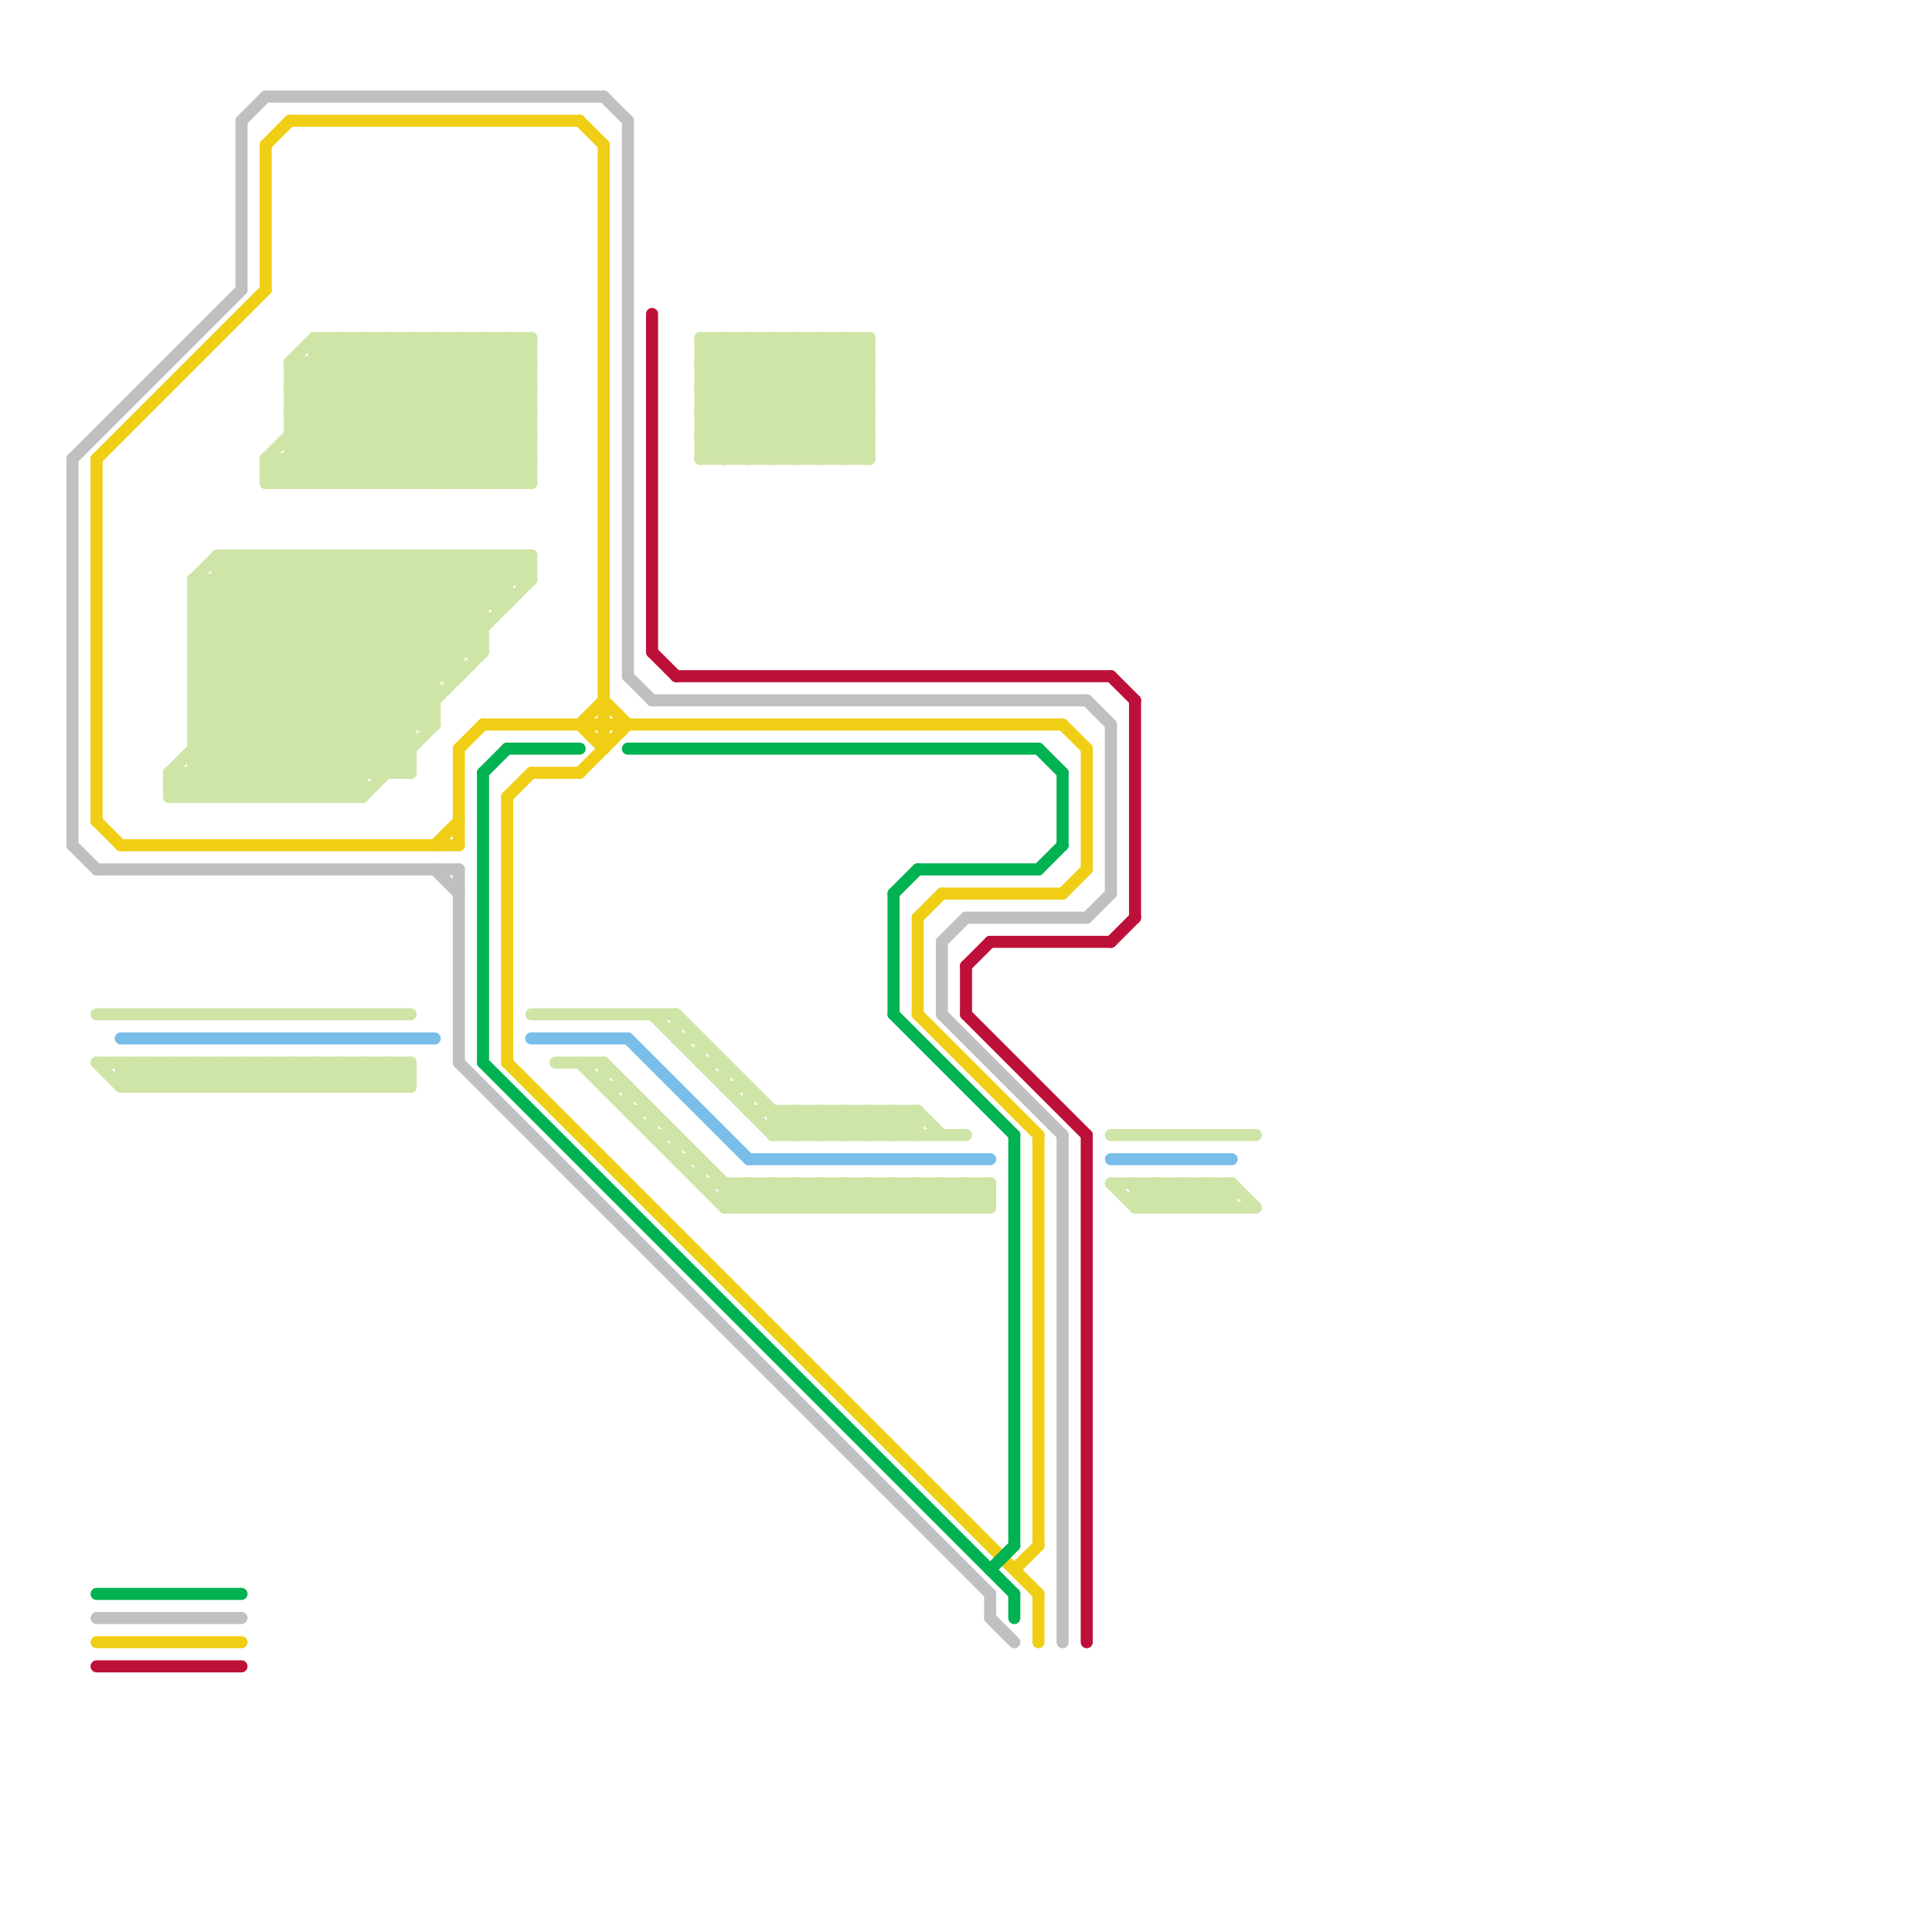 
<svg version="1.1" xmlns="http://www.w3.org/2000/svg" viewBox="0 0 80 80">
<style>text { font: 1px Helvetica; font-weight: 600; white-space: pre; dominant-baseline: central; } line { stroke-width: 0.5; fill: none; stroke-linecap: round; stroke-linejoin: round; } .c0 { stroke: #f0ce15 } .c1 { stroke: #c0c0c0 } .c2 { stroke: #00b251 } .c3 { stroke: #bd1038 } .c4 { stroke: #79bde9 } .c5 { stroke: #cfe4a7 } .w3 { stroke-width: .5; }</style><defs></defs><line class="c0 " x1="21" y1="33" x2="21" y2="44"/><line class="c0 " x1="11" y1="6" x2="12" y2="5"/><line class="c0 " x1="24" y1="30" x2="25" y2="29"/><line class="c0 " x1="43" y1="66" x2="43" y2="68"/><line class="c0 " x1="38" y1="38" x2="39" y2="37"/><line class="c0 " x1="25" y1="6" x2="25" y2="31"/><line class="c0 " x1="24" y1="32" x2="26" y2="30"/><line class="c0 " x1="25" y1="29" x2="26" y2="30"/><line class="c0 " x1="22" y1="32" x2="24" y2="32"/><line class="c0 " x1="4" y1="19" x2="11" y2="12"/><line class="c0 " x1="39" y1="37" x2="44" y2="37"/><line class="c0 " x1="4" y1="19" x2="4" y2="34"/><line class="c0 " x1="11" y1="6" x2="11" y2="12"/><line class="c0 " x1="24" y1="30" x2="25" y2="31"/><line class="c0 " x1="21" y1="33" x2="22" y2="32"/><line class="c0 " x1="42" y1="65" x2="43" y2="64"/><line class="c0 " x1="43" y1="47" x2="43" y2="64"/><line class="c0 " x1="24" y1="5" x2="25" y2="6"/><line class="c0 " x1="45" y1="31" x2="45" y2="36"/><line class="c0 " x1="19" y1="31" x2="19" y2="35"/><line class="c0 " x1="20" y1="30" x2="44" y2="30"/><line class="c0 " x1="21" y1="44" x2="43" y2="66"/><line class="c0 " x1="44" y1="30" x2="45" y2="31"/><line class="c0 " x1="19" y1="31" x2="20" y2="30"/><line class="c0 " x1="4" y1="34" x2="5" y2="35"/><line class="c0 " x1="38" y1="42" x2="43" y2="47"/><line class="c0 " x1="12" y1="5" x2="24" y2="5"/><line class="c0 " x1="4" y1="68" x2="10" y2="68"/><line class="c0 " x1="38" y1="38" x2="38" y2="42"/><line class="c0 " x1="44" y1="37" x2="45" y2="36"/><line class="c0 " x1="18" y1="35" x2="19" y2="34"/><line class="c0 " x1="5" y1="35" x2="19" y2="35"/><line class="c1 " x1="41" y1="67" x2="42" y2="68"/><line class="c1 " x1="19" y1="36" x2="19" y2="44"/><line class="c1 " x1="18" y1="36" x2="19" y2="37"/><line class="c1 " x1="40" y1="38" x2="45" y2="38"/><line class="c1 " x1="25" y1="4" x2="26" y2="5"/><line class="c1 " x1="3" y1="19" x2="3" y2="35"/><line class="c1 " x1="3" y1="35" x2="4" y2="36"/><line class="c1 " x1="11" y1="4" x2="25" y2="4"/><line class="c1 " x1="4" y1="36" x2="19" y2="36"/><line class="c1 " x1="10" y1="5" x2="10" y2="12"/><line class="c1 " x1="45" y1="29" x2="46" y2="30"/><line class="c1 " x1="4" y1="67" x2="10" y2="67"/><line class="c1 " x1="46" y1="30" x2="46" y2="37"/><line class="c1 " x1="3" y1="19" x2="10" y2="12"/><line class="c1 " x1="26" y1="5" x2="26" y2="28"/><line class="c1 " x1="10" y1="5" x2="11" y2="4"/><line class="c1 " x1="45" y1="38" x2="46" y2="37"/><line class="c1 " x1="19" y1="44" x2="41" y2="66"/><line class="c1 " x1="44" y1="47" x2="44" y2="68"/><line class="c1 " x1="39" y1="39" x2="40" y2="38"/><line class="c1 " x1="39" y1="42" x2="44" y2="47"/><line class="c1 " x1="41" y1="66" x2="41" y2="67"/><line class="c1 " x1="39" y1="39" x2="39" y2="42"/><line class="c1 " x1="26" y1="28" x2="27" y2="29"/><line class="c1 " x1="27" y1="29" x2="45" y2="29"/><line class="c2 " x1="44" y1="32" x2="44" y2="35"/><line class="c2 " x1="37" y1="37" x2="37" y2="42"/><line class="c2 " x1="20" y1="32" x2="20" y2="44"/><line class="c2 " x1="20" y1="32" x2="21" y2="31"/><line class="c2 " x1="37" y1="37" x2="38" y2="36"/><line class="c2 " x1="20" y1="44" x2="42" y2="66"/><line class="c2 " x1="26" y1="31" x2="43" y2="31"/><line class="c2 " x1="42" y1="66" x2="42" y2="67"/><line class="c2 " x1="41" y1="65" x2="42" y2="64"/><line class="c2 " x1="43" y1="36" x2="44" y2="35"/><line class="c2 " x1="21" y1="31" x2="24" y2="31"/><line class="c2 " x1="4" y1="66" x2="10" y2="66"/><line class="c2 " x1="37" y1="42" x2="42" y2="47"/><line class="c2 " x1="38" y1="36" x2="43" y2="36"/><line class="c2 " x1="42" y1="47" x2="42" y2="64"/><line class="c2 " x1="43" y1="31" x2="44" y2="32"/><line class="c3 " x1="28" y1="28" x2="46" y2="28"/><line class="c3 " x1="41" y1="39" x2="46" y2="39"/><line class="c3 " x1="4" y1="69" x2="10" y2="69"/><line class="c3 " x1="46" y1="28" x2="47" y2="29"/><line class="c3 " x1="40" y1="42" x2="45" y2="47"/><line class="c3 " x1="47" y1="29" x2="47" y2="38"/><line class="c3 " x1="27" y1="27" x2="28" y2="28"/><line class="c3 " x1="27" y1="13" x2="27" y2="27"/><line class="c3 " x1="40" y1="40" x2="41" y2="39"/><line class="c3 " x1="45" y1="47" x2="45" y2="68"/><line class="c3 " x1="40" y1="40" x2="40" y2="42"/><line class="c3 " x1="46" y1="39" x2="47" y2="38"/><line class="c4 " x1="5" y1="43" x2="18" y2="43"/><line class="c4 " x1="22" y1="43" x2="26" y2="43"/><line class="c4 " x1="46" y1="48" x2="51" y2="48"/><line class="c4 " x1="31" y1="48" x2="41" y2="48"/><line class="c4 " x1="26" y1="43" x2="31" y2="48"/><line class="c5 " x1="13" y1="23" x2="13" y2="33"/><line class="c5 " x1="12" y1="16" x2="16" y2="20"/><line class="c5 " x1="13" y1="14" x2="13" y2="20"/><line class="c5 " x1="10" y1="33" x2="20" y2="23"/><line class="c5 " x1="32" y1="47" x2="33" y2="46"/><line class="c5 " x1="48" y1="49" x2="48" y2="50"/><line class="c5 " x1="33" y1="50" x2="34" y2="49"/><line class="c5 " x1="37" y1="47" x2="38" y2="46"/><line class="c5 " x1="29" y1="14" x2="34" y2="19"/><line class="c5 " x1="8" y1="29" x2="18" y2="29"/><line class="c5 " x1="8" y1="30" x2="11" y2="33"/><line class="c5 " x1="12" y1="17" x2="15" y2="20"/><line class="c5 " x1="12" y1="18" x2="22" y2="18"/><line class="c5 " x1="32" y1="49" x2="32" y2="50"/><line class="c5 " x1="15" y1="23" x2="15" y2="33"/><line class="c5 " x1="38" y1="49" x2="38" y2="50"/><line class="c5 " x1="15" y1="14" x2="15" y2="20"/><line class="c5 " x1="35" y1="50" x2="36" y2="49"/><line class="c5 " x1="5" y1="44" x2="6" y2="45"/><line class="c5 " x1="8" y1="24" x2="16" y2="32"/><line class="c5 " x1="29" y1="17" x2="31" y2="19"/><line class="c5 " x1="31" y1="14" x2="36" y2="19"/><line class="c5 " x1="35" y1="46" x2="36" y2="47"/><line class="c5 " x1="9" y1="44" x2="9" y2="45"/><line class="c5 " x1="16" y1="44" x2="17" y2="45"/><line class="c5 " x1="20" y1="20" x2="22" y2="18"/><line class="c5 " x1="13" y1="20" x2="19" y2="14"/><line class="c5 " x1="33" y1="14" x2="36" y2="17"/><line class="c5 " x1="10" y1="45" x2="11" y2="44"/><line class="c5 " x1="49" y1="49" x2="49" y2="50"/><line class="c5 " x1="27" y1="47" x2="28" y2="47"/><line class="c5 " x1="32" y1="14" x2="36" y2="18"/><line class="c5 " x1="4" y1="42" x2="17" y2="42"/><line class="c5 " x1="12" y1="15" x2="12" y2="20"/><line class="c5 " x1="32" y1="46" x2="32" y2="47"/><line class="c5 " x1="33" y1="49" x2="33" y2="50"/><line class="c5 " x1="29" y1="15" x2="36" y2="15"/><line class="c5 " x1="9" y1="45" x2="10" y2="44"/><line class="c5 " x1="15" y1="20" x2="21" y2="14"/><line class="c5 " x1="16" y1="14" x2="16" y2="20"/><line class="c5 " x1="13" y1="44" x2="13" y2="45"/><line class="c5 " x1="46" y1="47" x2="52" y2="47"/><line class="c5 " x1="34" y1="14" x2="34" y2="19"/><line class="c5 " x1="8" y1="27" x2="14" y2="33"/><line class="c5 " x1="15" y1="14" x2="21" y2="20"/><line class="c5 " x1="34" y1="14" x2="36" y2="16"/><line class="c5 " x1="11" y1="44" x2="12" y2="45"/><line class="c5 " x1="29" y1="19" x2="34" y2="14"/><line class="c5 " x1="8" y1="26" x2="20" y2="26"/><line class="c5 " x1="8" y1="26" x2="11" y2="23"/><line class="c5 " x1="8" y1="30" x2="15" y2="23"/><line class="c5 " x1="35" y1="49" x2="35" y2="50"/><line class="c5 " x1="6" y1="44" x2="6" y2="45"/><line class="c5 " x1="11" y1="45" x2="12" y2="44"/><line class="c5 " x1="11" y1="19" x2="22" y2="19"/><line class="c5 " x1="15" y1="44" x2="15" y2="45"/><line class="c5 " x1="36" y1="14" x2="36" y2="19"/><line class="c5 " x1="13" y1="33" x2="22" y2="24"/><line class="c5 " x1="34" y1="47" x2="35" y2="46"/><line class="c5 " x1="18" y1="14" x2="22" y2="18"/><line class="c5 " x1="26" y1="46" x2="27" y2="46"/><line class="c5 " x1="29" y1="44" x2="30" y2="44"/><line class="c5 " x1="7" y1="33" x2="17" y2="23"/><line class="c5 " x1="11" y1="19" x2="12" y2="20"/><line class="c5 " x1="31" y1="19" x2="36" y2="14"/><line class="c5 " x1="47" y1="50" x2="48" y2="49"/><line class="c5 " x1="16" y1="14" x2="22" y2="20"/><line class="c5 " x1="12" y1="44" x2="12" y2="45"/><line class="c5 " x1="23" y1="44" x2="25" y2="44"/><line class="c5 " x1="20" y1="14" x2="22" y2="16"/><line class="c5 " x1="8" y1="25" x2="15" y2="32"/><line class="c5 " x1="32" y1="50" x2="33" y2="49"/><line class="c5 " x1="36" y1="47" x2="37" y2="46"/><line class="c5 " x1="37" y1="50" x2="38" y2="49"/><line class="c5 " x1="8" y1="44" x2="9" y2="45"/><line class="c5 " x1="20" y1="23" x2="21" y2="24"/><line class="c5 " x1="17" y1="14" x2="22" y2="19"/><line class="c5 " x1="13" y1="45" x2="14" y2="44"/><line class="c5 " x1="14" y1="23" x2="14" y2="33"/><line class="c5 " x1="29" y1="16" x2="32" y2="19"/><line class="c5 " x1="10" y1="44" x2="11" y2="45"/><line class="c5 " x1="8" y1="28" x2="13" y2="33"/><line class="c5 " x1="12" y1="15" x2="17" y2="20"/><line class="c5 " x1="7" y1="44" x2="7" y2="45"/><line class="c5 " x1="39" y1="49" x2="39" y2="50"/><line class="c5 " x1="38" y1="46" x2="39" y2="47"/><line class="c5 " x1="15" y1="45" x2="16" y2="44"/><line class="c5 " x1="8" y1="24" x2="22" y2="24"/><line class="c5 " x1="21" y1="23" x2="22" y2="24"/><line class="c5 " x1="12" y1="18" x2="14" y2="20"/><line class="c5 " x1="27" y1="46" x2="27" y2="47"/><line class="c5 " x1="37" y1="49" x2="37" y2="50"/><line class="c5 " x1="24" y1="44" x2="30" y2="50"/><line class="c5 " x1="17" y1="20" x2="22" y2="15"/><line class="c5 " x1="30" y1="14" x2="35" y2="19"/><line class="c5 " x1="8" y1="32" x2="9" y2="33"/><line class="c5 " x1="31" y1="45" x2="31" y2="46"/><line class="c5 " x1="21" y1="23" x2="21" y2="25"/><line class="c5 " x1="11" y1="20" x2="17" y2="14"/><line class="c5 " x1="47" y1="49" x2="47" y2="50"/><line class="c5 " x1="9" y1="33" x2="19" y2="23"/><line class="c5 " x1="14" y1="45" x2="15" y2="44"/><line class="c5 " x1="33" y1="46" x2="33" y2="47"/><line class="c5 " x1="8" y1="25" x2="21" y2="25"/><line class="c5 " x1="20" y1="23" x2="20" y2="27"/><line class="c5 " x1="50" y1="50" x2="51" y2="49"/><line class="c5 " x1="28" y1="42" x2="33" y2="47"/><line class="c5 " x1="34" y1="50" x2="35" y2="49"/><line class="c5 " x1="31" y1="49" x2="32" y2="50"/><line class="c5 " x1="11" y1="33" x2="21" y2="23"/><line class="c5 " x1="35" y1="46" x2="35" y2="47"/><line class="c5 " x1="7" y1="44" x2="8" y2="45"/><line class="c5 " x1="25" y1="44" x2="25" y2="45"/><line class="c5 " x1="36" y1="50" x2="37" y2="49"/><line class="c5 " x1="34" y1="46" x2="34" y2="47"/><line class="c5 " x1="51" y1="49" x2="51" y2="50"/><line class="c5 " x1="29" y1="17" x2="36" y2="17"/><line class="c5 " x1="30" y1="44" x2="30" y2="45"/><line class="c5 " x1="29" y1="18" x2="30" y2="19"/><line class="c5 " x1="7" y1="32" x2="17" y2="32"/><line class="c5 " x1="5" y1="44" x2="5" y2="45"/><line class="c5 " x1="21" y1="20" x2="22" y2="19"/><line class="c5 " x1="14" y1="20" x2="20" y2="14"/><line class="c5 " x1="35" y1="14" x2="35" y2="19"/><line class="c5 " x1="41" y1="49" x2="41" y2="50"/><line class="c5 " x1="12" y1="33" x2="22" y2="23"/><line class="c5 " x1="19" y1="14" x2="22" y2="17"/><line class="c5 " x1="50" y1="49" x2="50" y2="50"/><line class="c5 " x1="36" y1="46" x2="36" y2="47"/><line class="c5 " x1="34" y1="19" x2="36" y2="17"/><line class="c5 " x1="14" y1="44" x2="15" y2="45"/><line class="c5 " x1="18" y1="14" x2="18" y2="20"/><line class="c5 " x1="48" y1="49" x2="49" y2="50"/><line class="c5 " x1="17" y1="44" x2="17" y2="45"/><line class="c5 " x1="38" y1="49" x2="39" y2="50"/><line class="c5 " x1="11" y1="44" x2="11" y2="45"/><line class="c5 " x1="21" y1="14" x2="22" y2="15"/><line class="c5 " x1="8" y1="30" x2="18" y2="30"/><line class="c5 " x1="11" y1="19" x2="16" y2="14"/><line class="c5 " x1="13" y1="44" x2="14" y2="45"/><line class="c5 " x1="12" y1="17" x2="22" y2="17"/><line class="c5 " x1="8" y1="28" x2="19" y2="28"/><line class="c5 " x1="11" y1="23" x2="11" y2="33"/><line class="c5 " x1="17" y1="14" x2="17" y2="20"/><line class="c5 " x1="33" y1="46" x2="34" y2="47"/><line class="c5 " x1="29" y1="19" x2="36" y2="19"/><line class="c5 " x1="10" y1="23" x2="17" y2="30"/><line class="c5 " x1="34" y1="49" x2="35" y2="50"/><line class="c5 " x1="16" y1="45" x2="17" y2="44"/><line class="c5 " x1="8" y1="25" x2="10" y2="23"/><line class="c5 " x1="5" y1="45" x2="17" y2="45"/><line class="c5 " x1="36" y1="49" x2="36" y2="50"/><line class="c5 " x1="4" y1="44" x2="5" y2="45"/><line class="c5 " x1="49" y1="49" x2="50" y2="50"/><line class="c5 " x1="4" y1="44" x2="17" y2="44"/><line class="c5 " x1="19" y1="14" x2="19" y2="20"/><line class="c5 " x1="26" y1="45" x2="26" y2="46"/><line class="c5 " x1="7" y1="32" x2="16" y2="23"/><line class="c5 " x1="12" y1="17" x2="15" y2="14"/><line class="c5 " x1="9" y1="23" x2="22" y2="23"/><line class="c5 " x1="33" y1="49" x2="34" y2="50"/><line class="c5 " x1="12" y1="44" x2="13" y2="45"/><line class="c5 " x1="5" y1="45" x2="6" y2="44"/><line class="c5 " x1="27" y1="42" x2="32" y2="47"/><line class="c5 " x1="7" y1="33" x2="15" y2="33"/><line class="c5 " x1="25" y1="45" x2="26" y2="45"/><line class="c5 " x1="29" y1="16" x2="36" y2="16"/><line class="c5 " x1="8" y1="31" x2="10" y2="33"/><line class="c5 " x1="38" y1="50" x2="39" y2="49"/><line class="c5 " x1="29" y1="18" x2="36" y2="18"/><line class="c5 " x1="28" y1="47" x2="28" y2="48"/><line class="c5 " x1="8" y1="24" x2="9" y2="23"/><line class="c5 " x1="8" y1="28" x2="13" y2="23"/><line class="c5 " x1="12" y1="23" x2="18" y2="29"/><line class="c5 " x1="14" y1="23" x2="19" y2="28"/><line class="c5 " x1="35" y1="49" x2="36" y2="50"/><line class="c5 " x1="8" y1="44" x2="8" y2="45"/><line class="c5 " x1="29" y1="14" x2="29" y2="19"/><line class="c5 " x1="37" y1="46" x2="37" y2="47"/><line class="c5 " x1="16" y1="20" x2="22" y2="14"/><line class="c5 " x1="7" y1="32" x2="8" y2="33"/><line class="c5 " x1="40" y1="50" x2="41" y2="49"/><line class="c5 " x1="38" y1="46" x2="38" y2="47"/><line class="c5 " x1="18" y1="23" x2="20" y2="25"/><line class="c5 " x1="49" y1="50" x2="50" y2="49"/><line class="c5 " x1="13" y1="15" x2="18" y2="20"/><line class="c5 " x1="10" y1="44" x2="10" y2="45"/><line class="c5 " x1="31" y1="14" x2="31" y2="19"/><line class="c5 " x1="22" y1="23" x2="22" y2="24"/><line class="c5 " x1="8" y1="26" x2="15" y2="33"/><line class="c5 " x1="12" y1="19" x2="13" y2="20"/><line class="c5 " x1="16" y1="44" x2="16" y2="45"/><line class="c5 " x1="46" y1="49" x2="47" y2="50"/><line class="c5 " x1="47" y1="50" x2="52" y2="50"/><line class="c5 " x1="19" y1="23" x2="19" y2="28"/><line class="c5 " x1="29" y1="43" x2="29" y2="44"/><line class="c5 " x1="29" y1="15" x2="30" y2="14"/><line class="c5 " x1="21" y1="14" x2="21" y2="20"/><line class="c5 " x1="40" y1="49" x2="41" y2="50"/><line class="c5 " x1="8" y1="27" x2="12" y2="23"/><line class="c5 " x1="35" y1="14" x2="36" y2="15"/><line class="c5 " x1="8" y1="29" x2="12" y2="33"/><line class="c5 " x1="18" y1="23" x2="18" y2="30"/><line class="c5 " x1="39" y1="49" x2="40" y2="50"/><line class="c5 " x1="9" y1="23" x2="17" y2="31"/><line class="c5 " x1="8" y1="45" x2="9" y2="44"/><line class="c5 " x1="32" y1="19" x2="36" y2="15"/><line class="c5 " x1="9" y1="44" x2="10" y2="45"/><line class="c5 " x1="40" y1="49" x2="40" y2="50"/><line class="c5 " x1="31" y1="46" x2="38" y2="46"/><line class="c5 " x1="14" y1="14" x2="14" y2="20"/><line class="c5 " x1="32" y1="14" x2="32" y2="19"/><line class="c5 " x1="33" y1="19" x2="36" y2="16"/><line class="c5 " x1="8" y1="27" x2="20" y2="27"/><line class="c5 " x1="30" y1="45" x2="31" y2="45"/><line class="c5 " x1="32" y1="49" x2="33" y2="50"/><line class="c5 " x1="12" y1="20" x2="18" y2="14"/><line class="c5 " x1="11" y1="20" x2="22" y2="20"/><line class="c5 " x1="29" y1="18" x2="33" y2="14"/><line class="c5 " x1="9" y1="24" x2="17" y2="32"/><line class="c5 " x1="28" y1="42" x2="28" y2="43"/><line class="c5 " x1="14" y1="14" x2="20" y2="20"/><line class="c5 " x1="29" y1="16" x2="31" y2="14"/><line class="c5 " x1="33" y1="14" x2="33" y2="19"/><line class="c5 " x1="22" y1="42" x2="28" y2="42"/><line class="c5 " x1="30" y1="50" x2="41" y2="50"/><line class="c5 " x1="10" y1="23" x2="10" y2="33"/><line class="c5 " x1="30" y1="50" x2="31" y2="49"/><line class="c5 " x1="35" y1="19" x2="36" y2="18"/><line class="c5 " x1="17" y1="23" x2="17" y2="32"/><line class="c5 " x1="39" y1="50" x2="40" y2="49"/><line class="c5 " x1="6" y1="44" x2="7" y2="45"/><line class="c5 " x1="13" y1="14" x2="19" y2="20"/><line class="c5 " x1="15" y1="44" x2="16" y2="45"/><line class="c5 " x1="25" y1="44" x2="31" y2="50"/><line class="c5 " x1="14" y1="44" x2="14" y2="45"/><line class="c5 " x1="15" y1="23" x2="19" y2="27"/><line class="c5 " x1="34" y1="46" x2="35" y2="47"/><line class="c5 " x1="33" y1="47" x2="34" y2="46"/><line class="c5 " x1="51" y1="49" x2="52" y2="50"/><line class="c5 " x1="32" y1="47" x2="40" y2="47"/><line class="c5 " x1="11" y1="19" x2="11" y2="20"/><line class="c5 " x1="30" y1="19" x2="35" y2="14"/><line class="c5 " x1="34" y1="49" x2="34" y2="50"/><line class="c5 " x1="29" y1="17" x2="32" y2="14"/><line class="c5 " x1="12" y1="15" x2="22" y2="15"/><line class="c5 " x1="31" y1="50" x2="32" y2="49"/><line class="c5 " x1="36" y1="46" x2="37" y2="47"/><line class="c5 " x1="50" y1="49" x2="51" y2="50"/><line class="c5 " x1="35" y1="47" x2="36" y2="46"/><line class="c5 " x1="20" y1="14" x2="20" y2="20"/><line class="c5 " x1="29" y1="48" x2="29" y2="49"/><line class="c5 " x1="13" y1="23" x2="18" y2="28"/><line class="c5 " x1="28" y1="48" x2="29" y2="48"/><line class="c5 " x1="29" y1="49" x2="41" y2="49"/><line class="c5 " x1="30" y1="14" x2="30" y2="19"/><line class="c5 " x1="6" y1="45" x2="7" y2="44"/><line class="c5 " x1="30" y1="49" x2="30" y2="50"/><line class="c5 " x1="12" y1="45" x2="13" y2="44"/><line class="c5 " x1="29" y1="15" x2="33" y2="19"/><line class="c5 " x1="22" y1="14" x2="22" y2="20"/><line class="c5 " x1="8" y1="24" x2="8" y2="33"/><line class="c5 " x1="12" y1="16" x2="22" y2="16"/><line class="c5 " x1="8" y1="31" x2="17" y2="31"/><line class="c5 " x1="14" y1="33" x2="20" y2="27"/><line class="c5 " x1="11" y1="23" x2="18" y2="30"/><line class="c5 " x1="48" y1="50" x2="49" y2="49"/><line class="c5 " x1="36" y1="49" x2="37" y2="50"/><line class="c5 " x1="12" y1="23" x2="12" y2="33"/><line class="c5 " x1="37" y1="46" x2="38" y2="47"/><line class="c5 " x1="29" y1="14" x2="36" y2="14"/><line class="c5 " x1="17" y1="23" x2="20" y2="26"/><line class="c5 " x1="28" y1="43" x2="29" y2="43"/><line class="c5 " x1="12" y1="15" x2="13" y2="14"/><line class="c5 " x1="15" y1="33" x2="18" y2="30"/><line class="c5 " x1="19" y1="20" x2="22" y2="17"/><line class="c5 " x1="9" y1="23" x2="9" y2="33"/><line class="c5 " x1="18" y1="20" x2="22" y2="16"/><line class="c5 " x1="19" y1="23" x2="21" y2="25"/><line class="c5 " x1="31" y1="49" x2="31" y2="50"/><line class="c5 " x1="16" y1="23" x2="20" y2="27"/><line class="c5 " x1="7" y1="32" x2="7" y2="33"/><line class="c5 " x1="7" y1="45" x2="8" y2="44"/><line class="c5 " x1="47" y1="49" x2="48" y2="50"/><line class="c5 " x1="8" y1="29" x2="14" y2="23"/><line class="c5 " x1="8" y1="33" x2="18" y2="23"/><line class="c5 " x1="37" y1="49" x2="38" y2="50"/><line class="c5 " x1="16" y1="23" x2="16" y2="32"/><line class="c5 " x1="12" y1="16" x2="14" y2="14"/><line class="c5 " x1="13" y1="14" x2="22" y2="14"/><line class="c5 " x1="46" y1="49" x2="51" y2="49"/>
</svg>
